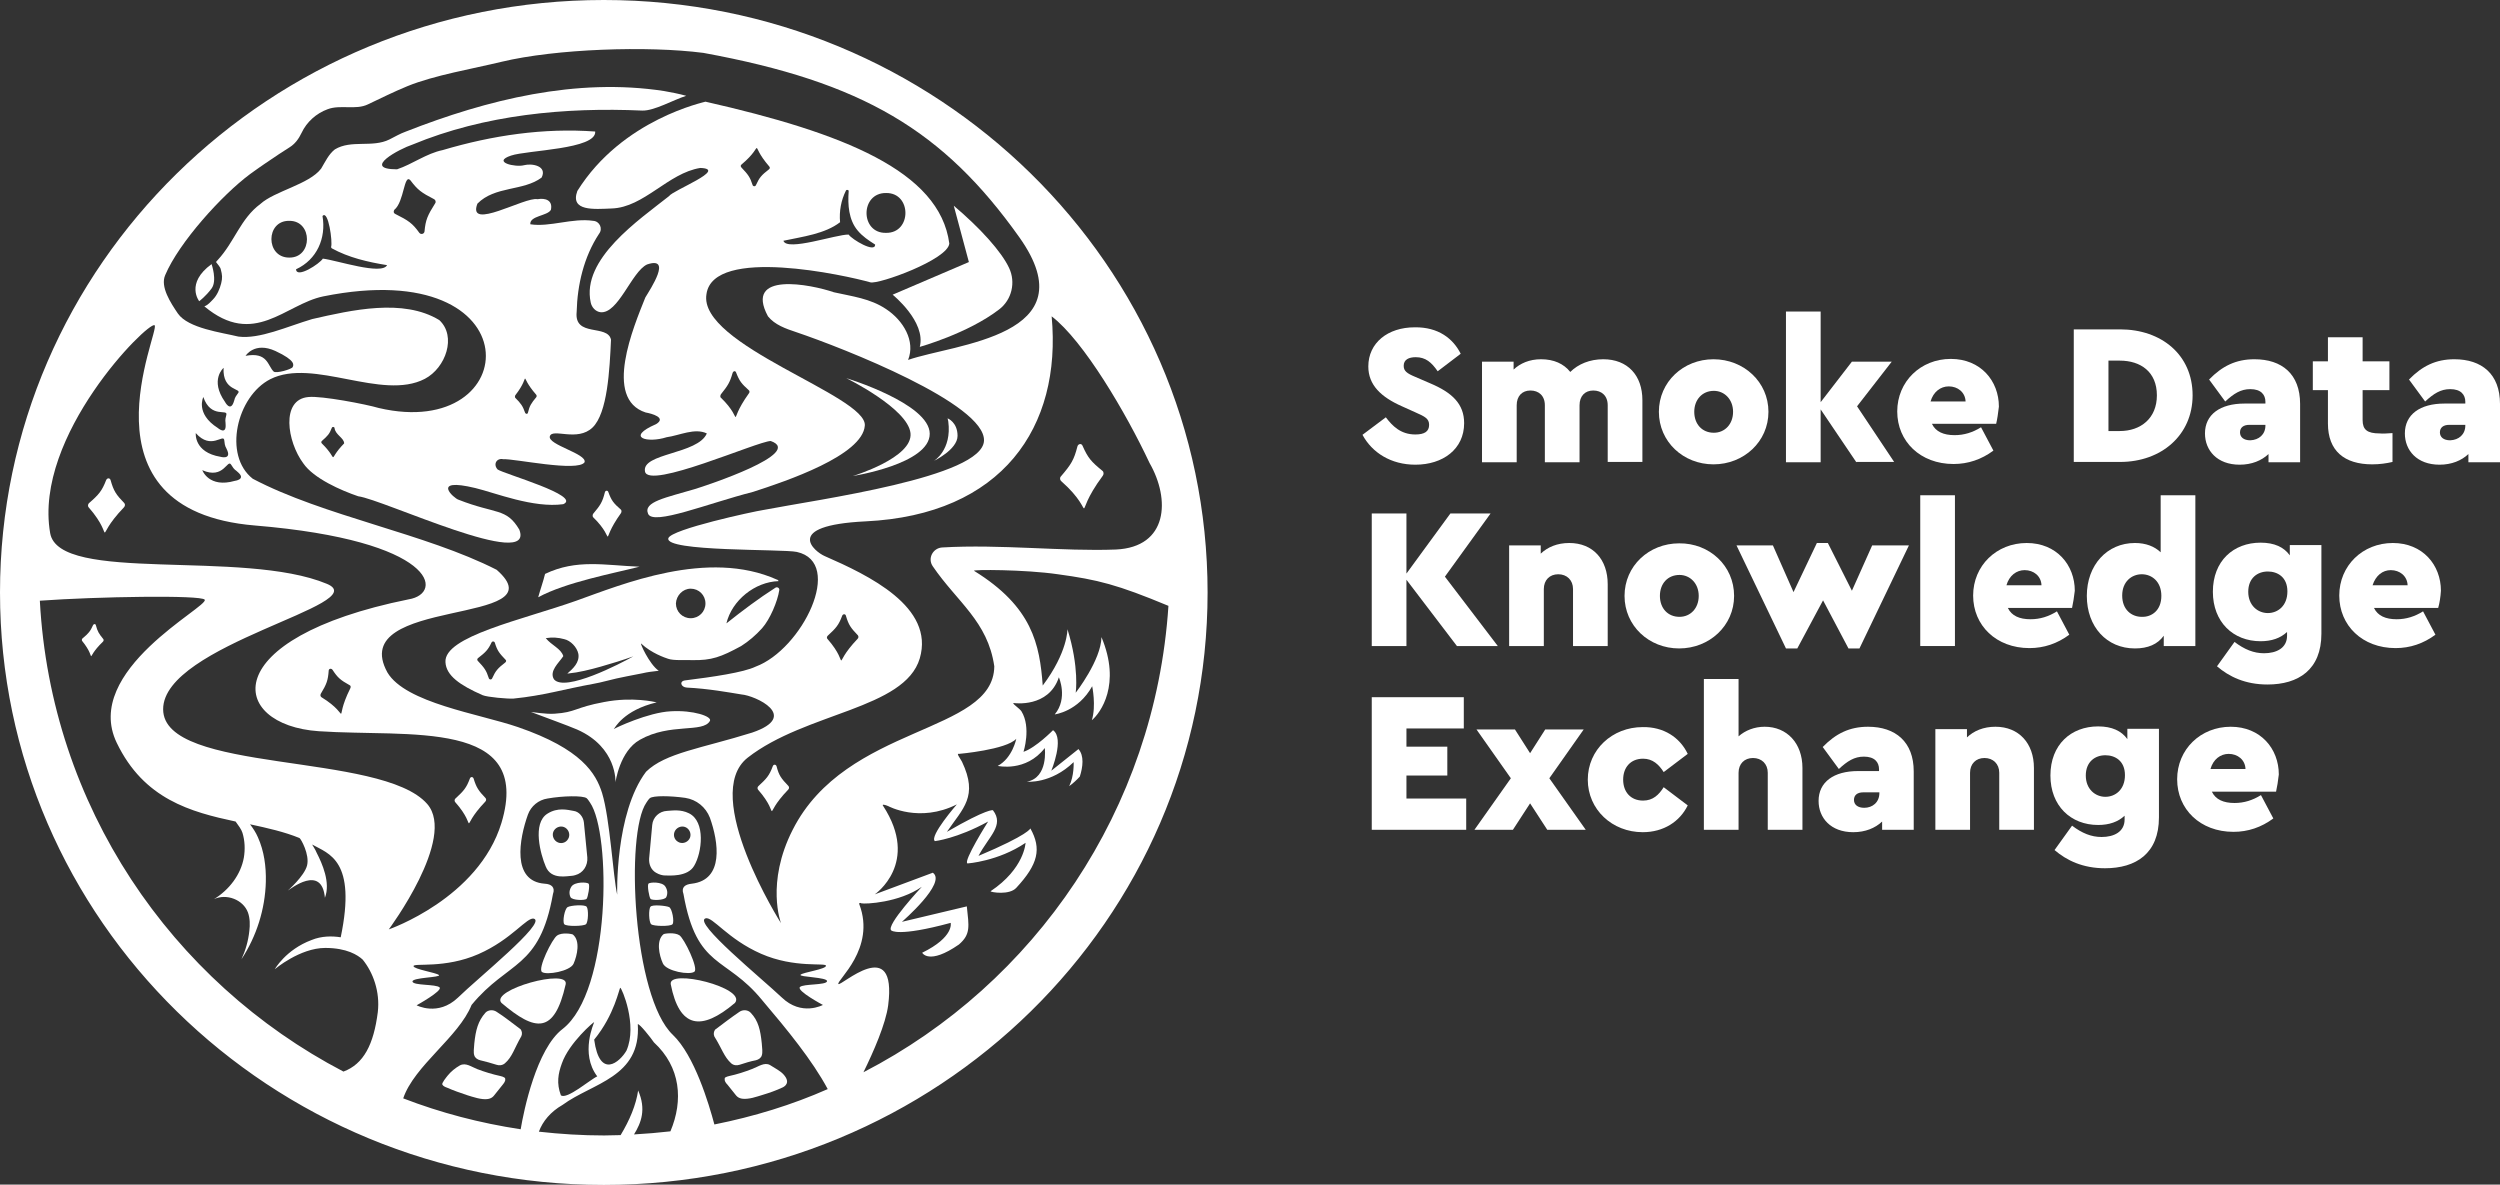 <?xml version="1.0" encoding="UTF-8"?>
<svg xmlns="http://www.w3.org/2000/svg" xmlns:xlink="http://www.w3.org/1999/xlink" version="1.1" id="Layer_1" x="0px" y="0px" viewBox="0 0 727.9 344.9" style="enable-background:new 0 0 727.9 344.9;" xml:space="preserve">
<rect x="0" y="0" width="727.9" height="344.9" fill="#333333" stroke="none"/>
<style type="text/css">
	.st0{fill:#FFFFFF;}
</style>
<g>
	<g>
		<path class="st0" d="M425.3,103l-6.7,5.1c-1.8-2.6-3.5-4.1-6.4-4.1c-2,0-3.5,0.7-3.5,2.5c0,1.5,0.9,2.2,3.3,3.2l4.4,1.9    c6.4,2.7,9.9,6,9.9,11.6c0,7.6-6.2,12.1-14.2,12.1c-7.1,0-12.6-3.5-15.4-8.7l6.8-5.1c1.9,2.5,4.3,5,8.6,5c2.7,0,4-0.9,4-2.8    c0-1.8-1.2-2.4-3.9-3.6l-4-1.8c-6.1-2.7-9.8-6.2-9.8-11.6c0-6.9,5.7-11.4,13.5-11.4C418.8,95.2,423.1,98.6,425.3,103z"></path>
		<path class="st0" d="M478.2,116.5v18h-10.1V118c0-2.8-1.8-4.3-4.2-4.3c-2.4,0-4,1.6-4,4.3v16.6h-10.1V118c0-2.8-1.8-4.3-4.2-4.3    c-2.4,0-4,1.6-4,4.3v16.6h-10.1v-29.3h9.2v2.3c1.9-1.8,4.6-3,8-3c3.7,0,6.6,1.3,8.5,3.7c2.3-2.3,5.7-3.7,9.6-3.7    C473.9,104.6,478.2,109.3,478.2,116.5z"></path>
		<path class="st0" d="M514.9,119.9c0,8.7-7.2,15.3-16,15.3c-8.8,0-15.9-6.6-15.9-15.3c0-8.7,7.1-15.3,15.9-15.3    C507.7,104.6,514.9,111.2,514.9,119.9z M493.3,119.9c0,3.6,2.3,6.1,5.7,6.1c3.2,0,5.6-2.5,5.6-6.1c0-3.6-2.5-6.1-5.6-6.1    C495.6,113.8,493.3,116.4,493.3,119.9z"></path>
		<path class="st0" d="M540.5,134.6l-10.4-15.4v15.4H520V90.7h10.1v26.4l9.1-11.8h11.6l-10.1,13l10.8,16.2H540.5z"></path>
		<path class="st0" d="M581.2,123.4h-18.7c1.1,2.3,3.4,3.3,6.6,3.3c2.8,0,5.3-0.8,7.7-2.3l3.6,6.8c-3.5,2.6-7.4,3.9-11.6,3.9    c-9.7,0-16.4-6.6-16.4-15.3c0-8.7,6.8-15.3,15.6-15.3c8.7,0,14,6.4,14,13.9C581.8,120.2,581.5,122.2,581.2,123.4z M562.1,116.9    h10.2c-0.1-2.7-2.3-4.4-4.9-4.4C565,112.5,562.9,114.1,562.1,116.9z"></path>
		<path class="st0" d="M638.4,115.1c0,11.6-9.1,19.4-21.1,19.4h-13.5V95.9h13.5C629.3,95.9,638.4,103.3,638.4,115.1z M613.9,105.1    v20.4h3.3c6.1,0,10.8-3.7,10.8-10.4c0-6.8-4.7-10.1-10.8-10.1H613.9z"></path>
		<path class="st0" d="M669.7,117.6v17h-9.2v-2.4c-2,1.9-4.9,3.1-8.4,3.1c-6.6,0-10.1-4.2-10.1-9.1c0-5.5,4.4-8.7,11.5-8.7h6.1V117    c0-2.1-1.3-3.7-4.4-3.7c-2.8,0-4.8,1.3-7.3,3.6l-4.7-6.4c3.8-3.9,7.8-5.9,13.2-5.9C664.4,104.6,669.7,108.9,669.7,117.6z     M659.6,123.9v-0.2h-4.7c-1.7,0-2.7,0.8-2.7,2.2c0,1.4,1.1,2.3,3,2.3C657.7,128.1,659.6,126.5,659.6,123.9z"></path>
		<path class="st0" d="M696.6,126.1v8.4c-1.7,0.4-3.7,0.7-5.9,0.7c-8.1,0-12.9-3.9-12.9-11.9v-9.7h-4.4v-8.4h4.4v-7h10.1v7h7.8v8.4    h-7.8v8.7c0,2.8,1.3,3.9,5,3.9C693.7,126.3,695,126.2,696.6,126.1z"></path>
		<path class="st0" d="M727.9,117.6v17h-9.2v-2.4c-2,1.9-4.9,3.1-8.4,3.1c-6.6,0-10.1-4.2-10.1-9.1c0-5.5,4.4-8.7,11.5-8.7h6.1V117    c0-2.1-1.3-3.7-4.4-3.7c-2.8,0-4.8,1.3-7.3,3.6l-4.7-6.4c3.8-3.9,7.8-5.9,13.2-5.9C722.6,104.6,727.9,108.9,727.9,117.6z     M717.8,123.9v-0.2h-4.7c-1.7,0-2.7,0.8-2.7,2.2c0,1.4,1.1,2.3,3,2.3C715.9,128.1,717.8,126.5,717.8,123.9z"></path>
		<path class="st0" d="M424.2,188.1l-14.7-19.3v19.3h-10.1v-38.6h10.1V167l12.8-17.5h11.7l-13.3,18.4l15.4,20.2H424.2z"></path>
		<path class="st0" d="M468.1,170.1v18H458v-16.6c0-2.6-1.8-4.3-4.3-4.3c-2.5,0-4.2,1.7-4.2,4.3v16.6h-10.1v-29.3h9.2v2.4    c2-1.9,4.8-3.1,8.3-3.1C463.8,158.1,468.1,162.9,468.1,170.1z"></path>
		<path class="st0" d="M504.9,173.5c0,8.7-7.2,15.3-16,15.3c-8.8,0-15.9-6.6-15.9-15.3c0-8.7,7.1-15.3,15.9-15.3    C497.7,158.1,504.9,164.7,504.9,173.5z M483.3,173.5c0,3.6,2.3,6.1,5.7,6.1c3.2,0,5.6-2.5,5.6-6.1c0-3.6-2.5-6.1-5.6-6.1    C485.6,167.4,483.3,169.9,483.3,173.5z"></path>
		<path class="st0" d="M555.8,158.8l-14.4,30h-3.2l-7.4-14l-7.5,14H520l-14.4-30h10.6l6,13.6l6.8-14.3h3.2l7,13.9l5.9-13.2H555.8z"></path>
		<path class="st0" d="M569.2,188.1h-10.1v-43.9h10.1V188.1z"></path>
		<path class="st0" d="M603.3,177h-18.7c1.1,2.3,3.4,3.3,6.6,3.3c2.8,0,5.3-0.8,7.7-2.3l3.6,6.8c-3.5,2.6-7.4,3.9-11.6,3.9    c-9.7,0-16.4-6.6-16.4-15.3c0-8.7,6.8-15.3,15.6-15.3c8.7,0,14,6.4,14,13.9C603.9,173.7,603.6,175.7,603.3,177z M584.2,170.4h10.2    c-0.1-2.7-2.3-4.4-4.9-4.4C587.1,166,585,167.6,584.2,170.4z"></path>
		<path class="st0" d="M639.2,144.2v43.9H630v-3c-1.8,2.5-4.6,3.7-8.4,3.7c-8.2,0-14-6.3-14-15.3c0-9,5.9-15.4,14-15.4    c3.2,0,5.7,1,7.5,2.7v-16.6H639.2z M629.3,173.5c0-4.2-2.8-6.3-5.7-6.3c-2.9,0-5.7,2.1-5.7,6.2c0,4.1,2.7,6.2,5.7,6.2    C626.4,179.7,629.3,177.8,629.3,173.5z"></path>
		<path class="st0" d="M675.9,158.8v25.7c0,10.5-6.7,14.8-15.7,14.8c-6.5,0-11.2-2.3-14.7-5.3l5.1-7.1c2.9,2.2,5.6,3.3,8.6,3.3    c3.6,0,6.7-1.5,6.7-5.1v-1.1c-1.9,1.8-4.5,2.7-7.7,2.7c-8,0-13.9-5.6-13.9-14.4c0-9,6-14.3,13.9-14.3c4,0,6.8,1.3,8.5,3.7v-3    H675.9z M666,172.2c0-4.2-2.9-5.8-5.7-5.8c-3,0-5.7,1.9-5.7,5.9c0,4,2.8,6.2,5.7,6.2C663.2,178.5,666,176.4,666,172.2z"></path>
		<path class="st0" d="M709.9,177h-18.7c1.1,2.3,3.4,3.3,6.6,3.3c2.8,0,5.3-0.8,7.7-2.3l3.6,6.8c-3.5,2.6-7.4,3.9-11.6,3.9    c-9.7,0-16.4-6.6-16.4-15.3c0-8.7,6.8-15.3,15.6-15.3c8.7,0,14,6.4,14,13.9C710.6,173.7,710.3,175.7,709.9,177z M690.8,170.4H701    c-0.1-2.7-2.3-4.4-4.9-4.4C693.7,166,691.7,167.6,690.8,170.4z"></path>
		<path class="st0" d="M426.2,212.1h-16.7v5.3h11.9v8.4h-11.9v6.7h17.4v9.1h-27.5V203h26.8V212.1z"></path>
		<path class="st0" d="M450.5,241.6l-5-7.7l-5,7.7h-11.2l10.6-15l-10-14.2h11.2l4.4,6.9l4.4-6.9h11.2l-10,14.2l10.6,15H450.5z"></path>
		<path class="st0" d="M491.4,219.5l-7,5.3c-1.4-2.2-3.2-3.9-6-3.9c-3.6,0-5.8,2.5-5.8,6.1c0,3.6,2.2,6.1,5.8,6.1    c2.9,0,4.6-1.7,6-3.9l7,5.3c-2.3,4.7-7,7.8-13.1,7.8c-8.9,0-16-6.6-16-15.3c0-8.7,7.1-15.3,16-15.3    C484.4,211.6,489.1,214.7,491.4,219.5z"></path>
		<path class="st0" d="M524.8,223.6v18h-10.1V225c0-2.6-1.8-4.3-4.3-4.3c-2.5,0-4.2,1.7-4.2,4.3v16.6h-10.1v-43.9h10.1v16.7    c1.9-1.7,4.6-2.8,7.6-2.8C520.3,211.6,524.8,216.4,524.8,223.6z"></path>
		<path class="st0" d="M557.2,224.6v17h-9.2v-2.4c-2,1.9-4.9,3.1-8.4,3.1c-6.6,0-10.1-4.2-10.1-9.1c0-5.5,4.4-8.7,11.5-8.7h6.1V224    c0-2.1-1.3-3.7-4.4-3.7c-2.8,0-4.8,1.3-7.3,3.6l-4.7-6.4c3.8-3.9,7.8-5.9,13.2-5.9C551.9,211.6,557.2,216,557.2,224.6z     M547.2,230.9v-0.2h-4.7c-1.7,0-2.7,0.8-2.7,2.2c0,1.4,1.1,2.3,3,2.3C545.2,235.2,547.2,233.6,547.2,230.9z"></path>
		<path class="st0" d="M592.2,223.6v18h-10.1V225c0-2.6-1.8-4.3-4.3-4.3s-4.2,1.7-4.2,4.3v16.6h-10.1v-29.3h9.2v2.4    c2-1.9,4.8-3.1,8.3-3.1C587.8,211.6,592.2,216.4,592.2,223.6z"></path>
		<path class="st0" d="M628.6,212.3V238c0,10.5-6.7,14.8-15.7,14.8c-6.5,0-11.2-2.3-14.7-5.3l5.1-7.1c2.9,2.2,5.6,3.3,8.6,3.3    c3.6,0,6.7-1.5,6.7-5.1v-1.1c-1.9,1.8-4.5,2.7-7.7,2.7c-8,0-13.9-5.6-13.9-14.4c0-9,6-14.3,13.9-14.3c4,0,6.8,1.3,8.5,3.7v-3    H628.6z M618.7,225.7c0-4.2-2.9-5.8-5.7-5.8c-3,0-5.7,1.9-5.7,5.9c0,4,2.8,6.2,5.7,6.2C615.9,232,618.7,229.9,618.7,225.7z"></path>
		<path class="st0" d="M662.7,230.5H644c1.1,2.3,3.4,3.3,6.6,3.3c2.8,0,5.3-0.8,7.7-2.3l3.6,6.8c-3.5,2.6-7.4,3.9-11.6,3.9    c-9.7,0-16.4-6.6-16.4-15.3c0-8.7,6.8-15.3,15.6-15.3c8.7,0,14,6.4,14,13.9C663.3,227.3,663,229.2,662.7,230.5z M643.6,223.9h10.2    c-0.1-2.7-2.3-4.4-4.9-4.4C646.5,219.5,644.4,221.1,643.6,223.9z"></path>
	</g>
	<g>
		<path class="st0" d="M168.1,55.6c-2.2,6,4.9,5.3,10,5.1c9.4-0.3,16.4-10.3,25.8-11.8c8.2,0.3-8,6.5-9.1,8.2    c-8.7,6.9-25.6,18.3-22.8,31c0.3,1.4,1.4,2.6,2.8,2.8c5.2,0.6,9.1-11.8,13.6-13.9c7.4-2.5,1,7.1-0.5,9.6    c-3.4,8.5-12.3,29.5,0.1,33.5c1.7,0.3,6.2,1.5,3,3.4c-9,3.9-2.5,5.6,3.1,3.8c3.7-0.5,8.2-2.8,11.7-1.1c-2.6,6.1-19.1,5.7-18,11.1    c1.1,5.3,32.7-8.8,36.6-8.9c10,3.5-18.8,13-22.1,14c-8.4,2.5-15.1,3.7-13.6,7.2c1.5,3.5,17.3-3,30.6-6.4    c9.6-3.1,31.9-10.6,32.5-19.3c0.7-8.7-48.7-23.4-46.1-38.3c2-14,40.7-5.4,47.7-3.4c2.3,0.7,22.6-6.6,23-11.3    c-2.8-21.1-30.9-32.2-71-41.3C205.4,29.7,181.2,34.6,168.1,55.6z M209.9,114.8c2-2.5,2.6-3.4,3.4-6.2c0.2-0.6,0.8-0.7,1-0.2    c1,2.6,1.6,3.3,3.7,5.2c0.3,0.2,0.3,0.7,0,1c-6.8,9.5-0.7,8.3-8.2,1.1C209.7,115.6,209.7,115.1,209.9,114.8z M258,56.2    c7.5-0.1,7.5,11.7,0,11.6C250.4,68,250.4,56.1,258,56.2z M246.3,55.5c0.2-0.4,0.9-0.2,0.8,0.2c-0.3,3.9,0,8.3,2.6,11.4    c1.4,1.7,3.2,2.9,5.1,4.1c0.1,2.6-6.8-1.5-7.7-2.9c-3.6-0.1-18,5-19,1.8c5.6-1.2,12.1-2,16.5-5.4    C244.3,61.5,244.9,58.3,246.3,55.5z M215.9,47.9c7.4-6.2,1.7-6.8,8.1,0.6c0.2,0.2,0.2,0.6-0.1,0.8c-2.2,1.7-2.8,2.4-3.8,4.6    c-0.2,0.5-0.9,0.4-1-0.1c-0.7-2.2-1.3-3-3.2-5C215.6,48.5,215.6,48.1,215.9,47.9z"></path>
		<path class="st0" d="M61.6,84c1.7-2.3,0-7.1,0-7.1C53.9,82.5,58,87.7,58,87.7S59.9,86.3,61.6,84z"></path>
		<path class="st0" d="M32.2,139.8c-0.2-0.7-1-0.7-1.3,0c-1.2,3.1-2.1,4.2-5,6.7c-0.3,0.3-0.4,0.9-0.1,1.2c8.4,9.6,0.7,10,10.3,0    c0.3-0.3,0.4-0.9,0.1-1.2C33.8,144,33.1,143,32.2,139.8z"></path>
		<path class="st0" d="M64.4,82.5c-0.4,1.6-1.2,3.5-2.4,4.7c-0.7,0.7-1.4,1.6-2.5,2c14.5,12.1,23.5-0.6,34.6-2.9    c61.9-12.5,58.6,42.4,16.2,32.5c-3.7-1.1-16.7-3.6-20.5-3.2c-8.1,0.7-6.2,13-1.5,19.3c3,4.4,11,7.9,16,9.6    c7.2,0.9,51.6,21.9,46.9,9.7c-3.8-6.4-6.8-4.4-17.7-8.7c-1.2-0.3-8.4-6.6,4.9-3.4c5.8,1.4,16.9,5.9,25.6,4.7    c5.5-2.4-17.2-8.8-19.1-10.1c-1.4-1.5-0.3-3.4,1.6-3c3.2-0.2,21.7,3.8,23.7,0.9c0.8-2.5-10.9-5.1-10.1-7.6c0.8-2.4,8,1.7,12.4-2.5    c4.4-4.2,5-16.9,5.4-25.6c-1-4.6-10.8-0.6-10-8.1c0.2-7.9,2.1-16,6.5-22.7c1.2-1.5,0.2-3.7-1.7-3.8c-6-0.9-12.7,1.9-18.3,1    c-0.2-2.5,5-2.4,6-4.2c0.6-2.8-1.6-3.5-3.9-3.1c-3.6-0.8-20.6,9.4-17.5,1.3c5.1-5.2,13.4-3.6,18.7-7.6c1.7-3.4-2.8-4.2-5.1-3.6    c-2.5,0.7-9.5-0.9-3.8-2.8c4.7-1.6,24.9-1.8,24.5-7c-15-1.1-29.9,1.1-44.4,5.4c-4.8,1-8.8,4.1-13.3,5.6c-10.5,0,0.8-6,4.5-7.2    c21-8.7,44.4-10.9,66.9-9.9c3.5,0.1,9-3.1,12.8-4.3c-2.1-0.6-4.3-1-6.5-1.4c-25.5-3.9-51.4,2.5-75.1,11.8    c-1.7,0.6-3.2,1.5-4.8,2.3c-5,2.5-11.1,0-15.9,2.9c-1.8,1.4-2.8,3.6-4,5.6c-3.5,4.6-13.5,6.5-17.7,10.3c-5.8,4.3-7.5,11-12.4,16.3    c-0.2,0.2-0.4,0.4-0.5,0.6c0.5,0.7,1.3,1.5,1.4,2.2C64.7,80,64.8,80.9,64.4,82.5z M93.7,129.1c-0.2-0.2-0.2-0.5,0-0.7    c1.7-1.5,2.2-2,2.9-3.8c0.1-0.4,0.7-0.4,0.8,0c0.2,2,2.8,2.9,2.8,4.5C94.9,134.5,99.1,134.4,93.7,129.1z M150.1,115    c4.9-6.3,0.5-6.4,6-0.1c0.2,0.2,0.2,0.6,0,0.8c-1.4,1.7-1.9,2.4-2.4,4.5c-0.1,0.4-0.6,0.4-0.8,0c-0.7-2-1.2-2.7-2.9-4.4    C149.9,115.6,149.9,115.2,150.1,115z M114.8,61.1c2.9-2.3,2.8-10.7,4.7-8.6c2.1,2.8,3.2,3.6,6.9,5.5c0.4,0.2,0.6,0.8,0.3,1.2    c-2.2,3.5-2.8,4.8-3.1,8.2c-0.1,0.7-1,1-1.5,0.4c-2-2.8-3.2-3.6-7-5.5C114.6,62.1,114.5,61.6,114.8,61.1z M93.9,62.9    c1.7-2,3,7.7,2.5,9c0,0.2,0.1,0.3,0.2,0.4c4.9,2.7,10.5,4,16.1,4.9c-1.5,3-14.6-1.4-18.7-1.9c-0.9,1.5-7.7,5.9-7.8,3.1    C92.3,75.6,95,69.3,93.9,62.9z M84.2,64.3c6.9-0.1,6.9,10.8,0,10.7C77.3,75,77.3,64.2,84.2,64.3z"></path>
		<path class="st0" d="M27.9,182c-0.1-0.4-0.6-0.4-0.8,0c-0.8,1.8-1.3,2.4-3.1,3.9c-0.2,0.2-0.2,0.5-0.1,0.7    c4.8,5.9,0.2,5.9,6.1,0.2c0.2-0.2,0.2-0.5,0.1-0.7C28.8,184.5,28.4,183.9,27.9,182z"></path>
		<path class="st0" d="M166.5,255c0.3,0,0.6-0.1,1-0.2c2.3-0.6,3.7-2.8,3.5-5.2l-1-10.2c-0.2-1.6-1.4-3.1-3-3.3    c-1.7-0.3-4.6-1.1-7.6,0.8c-4.5,2.8-2,11.9-0.5,15.4C160.5,256.3,165.3,255,166.5,255z M162.1,245.1c-1.1-0.7-1.5-2.2-0.8-3.3    c0.7-1.1,2.2-1.5,3.3-0.8c1.1,0.7,1.5,2.2,0.8,3.3C164.7,245.5,163.2,245.8,162.1,245.1z"></path>
		<path class="st0" d="M141.3,233.4c0.3-0.3,0.3-0.7,0.1-1c-2.1-2.2-2.7-3.1-3.5-5.7c-0.2-0.6-0.9-0.6-1.1,0c-1,2.7-1.8,3.6-4.2,5.8    c-0.3,0.3-0.3,0.7-0.1,1C139.7,241.6,133.1,242,141.3,233.4z"></path>
		<path class="st0" d="M166.4,258.1c-0.6,0.9-0.8,2-0.3,3.1c0.5,1,4.3,1,4.7,0.5c0.4-0.5,1-3.9,0.6-4.4    C170.9,256.8,167.4,256.7,166.4,258.1z"></path>
		<path class="st0" d="M165.3,264.1c-0.9,0.4-1.6,4.3-1,5c0.6,0.7,5.6,0.6,6.3,0c0.7-0.6,0.8-4.4,0.2-5.1    C170.2,263.3,166.2,263.6,165.3,264.1z"></path>
		<path class="st0" d="M158.7,167.1c-0.5,2.1-1.4,4.6-2,6.8c8.1-4.4,22.1-7,29.5-8.9C176.1,164.6,167.9,162.7,158.7,167.1z"></path>
		<path class="st0" d="M321.1,138.5c0.3-0.4,0.3-1.1-0.1-1.4c-3.3-2.7-4.2-3.7-5.8-7.3c-0.3-0.8-1.3-0.6-1.5,0.2    c-1,3.9-1.8,5.2-4.8,8.7c-0.4,0.4-0.3,1.1,0.1,1.4C320.3,150.1,311.3,151.7,321.1,138.5z"></path>
		<path class="st0" d="M195.3,207.1c-6.5,0.3-16.3,4.9-16.6,5.2c0.3-0.3,2.8-5.5,12.5-7.8c-0.5-0.1-7-1.7-15.3-0.1    c-8.6,1.6-8.2,3-14.4,3.4c-2.5,0.2-6.5-0.5-6.9-0.5c4.2,1.6,10.6,3.9,13.4,5.1c11.8,5.2,11.2,15.4,11.2,15.4s1.2-9.1,7.1-12.4    c8.8-5,18.4-1.9,20.4-5.5C207.4,208.6,201.8,206.7,195.3,207.1z"></path>
		<path class="st0" d="M129.7,192.8c0.2,3.9,4.2,6.7,10.8,9.6c1.4,0.6,7.4,1.1,9,1c8.9-0.9,14.5-2.7,23.3-4.3c1-0.2,2.6-0.5,3.6-0.8    c4.1-1.1,8.5-1.8,10.8-2.3c1.2-0.3,2.8-0.5,4.6-0.7c0,0,0,0,0,0c-2.8-1.9-5.7-8.5-5.1-7.9c3,2.8,6.9,4.1,7.8,4.4    c1.6,0.6,5.2,0.3,7.1,0.4c5.6,0.1,8.3-0.9,14.2-4.1c2.2-1.4,4.2-3.1,6.1-5.2c2.3-2.6,4.5-7.8,5-11.1c0.1-0.6-0.6-1-1.1-0.7    c-5,3.2-9.5,6.6-14.3,10.4c1.6-6.7,8.3-12.1,15.2-12.3c-0.1-0.2-0.2-0.4-0.4-0.4c-20.2-9.1-45.3,1.4-58.5,6.1    C152,180.5,129.2,185.3,129.7,192.8z M147.1,192.9c-2.2,1.7-2.8,2.4-3.8,4.6c-0.2,0.5-0.9,0.4-1-0.1c-0.7-2.2-1.3-3-3.2-5    c-0.2-0.2-0.2-0.6,0.1-0.8c2.2-1.7,2.9-2.4,3.9-4.5c0.2-0.5,0.9-0.4,1,0.1c0.7,2.3,1.3,3,3.2,5    C147.4,192.3,147.4,192.7,147.1,192.9z M201.1,171.4c2.4,0,4.3,1.9,4.3,4.3c0,2.4-1.9,4.3-4.3,4.3c-2.4,0-4.3-1.9-4.3-4.3    C196.9,173.4,198.8,171.4,201.1,171.4z M165.2,196.1c0.1,0,0.1,0,0.2,0c3.1-0.3,6.3-1.1,9.5-2c3.2-0.9,6.4-1.9,9.5-3    c-3.7,2.1-19.9,10.5-23.1,6.7c-1.5-2.4,1.5-4.9,2.6-6.6c0.1-0.1,0.1-0.2,0.1-0.2c-0.7-2.2-3.4-3.1-5.1-5.2    c1.9-0.3,3.6-0.2,5.4,0.3c1.8,0.4,3.7,2.3,4.1,4.3C168.8,192.9,166.8,194.7,165.2,196.1z"></path>
		<path class="st0" d="M226.1,223.1c-0.2-0.6-0.9-0.6-1.1,0c-1,2.7-1.8,3.6-4.2,5.8c-0.3,0.3-0.3,0.7-0.1,1c7.2,8.2,0.6,8.5,8.8,0    c0.3-0.3,0.3-0.7,0.1-1C227.4,226.6,226.8,225.8,226.1,223.1z"></path>
		<path class="st0" d="M265.1,126.1c0.8,7.2-16.8,12.5-16.8,12.5s22.4-3.5,22.4-12.3s-24.3-16.2-24.3-16.2S264.3,118.9,265.1,126.1z    "></path>
		<path class="st0" d="M167,280.6c1.1-2.5,2-6.7-0.2-8.5c-0.3-0.2-3.2-0.7-4.6,0.3c-1.4,0.9-5.7,9.6-4.4,10.6    C159.1,284,166,282.8,167,280.6z"></path>
		<path class="st0" d="M278.8,126.9c0-4-2.9-5.1-2.9-5.1l0.2,0.9c1.1,8.4-4.2,11.5-4.2,11.5S278.8,130.9,278.8,126.9z"></path>
		<path class="st0" d="M180.8,149.4c0.2-0.3,0.2-0.8,0-1c-2.2-1.9-2.8-2.7-3.7-5.2c-0.2-0.5-0.9-0.4-1,0.2c-0.7,2.8-1.3,3.7-3.4,6.2    c-0.2,0.3-0.2,0.8,0,1C180,157.7,174,158.9,180.8,149.4z"></path>
		<path class="st0" d="M259.9,85.8c0,0,9.8,7.9,7.9,15.2c0,0,14-3.9,23.1-10.9c3.7-2.8,4.9-7.9,2.9-12.1    c-2.2-4.7-8.3-11.5-16.1-18.1l4.4,16.4L259.9,85.8z"></path>
		<path class="st0" d="M212.9,309.6c0.7,0.6,1.6,0.7,2.5,0.4c1.5-0.5,3.1-1,4.7-1.3c0.8-0.2,1.5-0.7,1.7-1.4c0.3-0.9,0.1-2.1,0-3.5    c-0.4-3.9-1-6.6-3.2-8.9c-0.8-0.9-2.3-1-3.3-0.3c-2.5,1.7-4.7,3.4-7.1,5.2c-0.4,0.6-0.5,1.3-0.2,2    C210.2,305.3,210.8,307.7,212.9,309.6z"></path>
		<path class="st0" d="M191,254.1c1,0.6,2,0.8,2.6,0.8c1.2,0,6.6,0.5,8.5-2.8c2.3-3.8,3.4-12.9-1.5-15.3c-2.4-1.2-4.8-0.8-6.4-0.7    c-2.2,0.1-4.1,1.8-4.3,4.1l-0.9,9.8C188.9,251.7,189.6,253.3,191,254.1z M196.6,241.8c0.7-1.1,2.2-1.5,3.3-0.8    c1.1,0.7,1.5,2.2,0.8,3.3s-2.2,1.5-3.3,0.8C196.2,244.4,195.9,242.9,196.6,241.8z"></path>
		<path class="st0" d="M202.2,282.9c1.2-1-3-9.7-4.4-10.6c-1.4-0.9-4.3-0.5-4.6-0.3c-2.2,1.8-1.3,6.1-0.2,8.5    C194,282.8,200.9,284,202.2,282.9z"></path>
		<path class="st0" d="M195.8,269.1c0.6-0.7-0.1-4.6-1-5c-0.9-0.4-4.9-0.8-5.4-0.1c-0.6,0.7-0.5,4.5,0.2,5.1    C190.2,269.7,195.2,269.8,195.8,269.1z"></path>
		<path class="st0" d="M194,261.2c0.5-1.1,0.3-2.2-0.3-3.1c-0.9-1.4-4.5-1.3-4.9-0.8c-0.4,0.5,0.2,3.9,0.6,4.4    C189.7,262.2,193.5,262.2,194,261.2z"></path>
		<path class="st0" d="M195.3,286.6c2.5,12.7,8.8,13.8,18.7,5.4C217.5,287.6,194.4,281.9,195.3,286.6z"></path>
		<path class="st0" d="M317.8,209.8C317.8,209.8,317.8,209.8,317.8,209.8C317.7,209.7,317.6,209.7,317.8,209.8z"></path>
		<path class="st0" d="M212.3,313.3c-0.4,0.1-0.8,0.2-1.1,0.4c-0.2,0.1-0.2,0.3-0.2,0.4c-0.1,0.6,0.3,1.2,0.8,1.7c0.8,1,1.6,2,2.4,3    c0.6,0.8,1.5,1.3,3.4,1.1c1.1-0.1,2.1-0.4,3.1-0.7c0.4-0.1,0.9-0.3,1.3-0.4c2-0.6,4-1.3,5.9-2.2c0.6-0.3,2.4-1.4,0.2-3.8    c-0.9-1-2.5-1.8-3.9-2.7c-1.6-0.9-3.3,0.4-5.1,1.1C216.8,312.1,214.6,312.8,212.3,313.3z"></path>
		<path class="st0" d="M175.8,0C78.7,0,0,77.2,0,172.5s78.7,172.5,175.8,172.5s175.8-77.2,175.8-172.5S272.9,0,175.8,0z     M334.7,134.8c6.1,10.6,5.4,24.5-9.8,25.2c-15.3,0.6-33.6-1.6-50.6-0.6c-2.7,0.2-4.3,3.2-2.7,5.5c7.1,10.4,16,16,17.9,29.1    c-0.2,19.8-43.1,16.8-58.7,47.6c-7.9,15.5-3.4,27.2-3.4,27.2s-23.6-37.3-9.7-48.2c16.9-13.2,45.7-14.1,50.1-28.9    c4.4-15-14.9-24.2-27.7-29.8c-2.8-1.2-12.5-8.9,11.9-10.1c39.8-1.9,57.2-27.4,54.2-59.7C315.5,99.2,327.9,120.3,334.7,134.8z     M239.6,292.6c0,0-6.2,3.4-12-2.2c-5.8-5.5-25.8-21.8-22.2-23c2-0.7,6.4,6,16.2,10.3c9.8,4.3,18.9,2.5,18.9,3.5    c0,1-6.7,1.9-7.4,2.6c-0.7,0.7,7.9,0.7,7.7,1.9c-0.2,1.2-7,0.7-7.9,1.7C231.9,288.5,239.6,292.6,239.6,292.6z M241,185.1    c2.4-2.2,3.2-3.1,4.2-5.8c0.2-0.6,1-0.6,1.1,0c0.8,2.7,1.4,3.5,3.5,5.7c0.2,0.3,0.2,0.7-0.1,1c-8.2,8.6-1.6,8.2-8.8,0    C240.7,185.8,240.7,185.4,241,185.1z M48.1,80.1c4-9.5,16.6-23.4,24.7-29.4c2.7-2,5.6-3.9,8.4-5.8c1-0.7,2.1-1.3,3.1-2    c1.6-1,2.7-2.5,3.5-4.2c1.5-3.2,4.3-5.7,7.6-6.9c3.7-1.4,8.2,0.3,11.7-1.4c3.8-1.8,7.6-3.7,11.5-5.3c7.8-3.2,19.2-5.1,27.4-7.1    c15.8-3.8,42.6-4.7,58.8-2.6c46.4,8.5,69.9,22.6,92,53.7c20.5,28.9-19,31-32.4,35.7c2.2-5.5-1.4-11.5-6.4-14.8    c-4.6-3.1-9.9-3.7-15.2-4.9c-6.7-2.3-26.3-6.2-19.2,7c2,2.5,5.2,3.6,8.2,4.6c13.9,4.7,55.1,20.9,54.7,31.6    c-0.4,10.7-48.3,17.1-64.3,20.2c-2.7,0.4-26.8,5.6-27.6,8.2c-1.2,4,33.3,3.1,37.4,4c14,3.1,1.5,28.4-12,33.4    c-3.5,1.7-12.5,3-20.5,4c-1.8,0.2-1.3,2,0.5,2.1c6.2,0.3,12.2,1.4,15.9,2c3.9,0.3,17.2,6.3,3.1,11.1c-14.7,4.6-25.3,5.9-30.9,11.4    c-9.1,12.1-8.4,35.8-8.4,35.8c-1.2-5.3-2.1-22.1-4.4-29.6c-1.8-5.7-5.9-12.8-24.5-19.2c-11.4-3.9-32.7-7-38-15.9    c-12.3-22.3,50.6-13.4,31.8-29.9c-20.8-10.6-50.3-15.6-71-26.5c-8.7-6.8-4.7-24,5.1-29c12.5-6.3,32.5,6.4,45-0.1    c6.1-3.2,9.3-12.4,4.2-17.1c-10.5-6.4-25.6-2.9-37-0.3c-7.4,2.2-15.3,5.9-21.5,5.1c-4.9-1.2-14.6-2.4-17.6-6.7    C49.7,88.2,46.6,83.5,48.1,80.1z M173,302.7c6-7.3,7.3-15.1,7.6-15.1c0.4,0,5.1,10.8,1.8,18.3C180.5,309.2,174.6,314.4,173,302.7z     M173.9,313.4c-1.9,0.8-8.9,6.9-10.6,5.5c-1.3-3.5-0.8-6.3,0.3-9.3c2.1-6,9.4-12.2,9.4-12C173,297.8,168.8,306.7,173.9,313.4z     M128,287.5c-1-1-7.7-0.5-7.9-1.7c-0.2-1.2,8.4-1.2,7.7-1.9c-0.7-0.7-7.4-1.7-7.4-2.6c0-1,9.1,0.8,18.9-3.5    c9.8-4.3,14.2-11,16.2-10.3c3.6,1.2-16.5,17.4-22.2,23c-5.8,5.5-12,2.2-12,2.2S128.9,288.5,128,287.5z M69.3,114.5    c-1.2,1.6-0.8,1.4-1.3,2.7c-1,2.7-2.5-0.2-2.5-0.2c-4.5-6.4-0.4-9.9-0.4-9.9C64.7,114,70.6,113,69.3,114.5z M65.9,120.8    c-0.5,1.9-0.2,1.6-0.2,3c0.1,2.9-2.3,0.8-2.3,0.8c-6.6-4.2-4.2-9-4.2-9C61.4,122,66.4,118.9,65.9,120.8z M65.3,128.2    c0.2,2.1,0.4,1.7,0.9,3c1.1,2.7-2,1.8-2,1.8c-7.8-1.3-7.2-6.9-7.2-6.9C61.5,131.2,65.1,126.1,65.3,128.2z M67.3,135.3    c1.1,1.8,1.1,1.3,2.1,2.3c2.2,2-1,2.4-1,2.4c-7.6,2.2-9.5-3.1-9.5-3.1C65.2,139.7,66.2,133.5,67.3,135.3z M71.5,103.6    c0,0,2.6-4.2,8.7-1.4c6,2.8,5.3,4.1,5,4.7c-0.3,0.6-4.7,1.9-5.5,1.3C77.9,106.5,78,102.4,71.5,103.6z M110,294.7    c-1.2,9.4-4.1,15.1-10,17.3c-50.2-26.2-85.2-77.4-88.4-137.1c16.7-1.2,47-1.7,48-0.3c1.4,2-35.8,20.6-25.6,41.7    c7.9,16.4,21.5,20.1,34.6,22.9c0.8,1.1,1.7,2.3,2,3.3c0.7,2.3,0.8,4.8,0.4,7.2c-0.9,5-4.3,9.4-8.7,12.1c3.6-1.7,8.5,0.1,9.9,3.9    c0.6,1.7,0.6,3.6,0.4,5.3c-0.3,2.9-1.1,5.7-2.3,8.3c4.4-6.7,6.9-14.6,7.1-22.6c0.1-4.4-0.5-8.9-2.3-12.9c-0.6-1.4-1.4-2.6-2.3-3.8    c5.1,1.1,10,2.2,14.4,4c0.4,0.2,3,4.8,2.2,8c-0.8,3.1-5.6,7.3-5.6,7.3c0.7-0.4,9.9-7.8,10.8,2.1c1.7-4.4-0.8-10-2.4-13.1    c-0.4-1-1-1.8-1.2-2.2c-0.1-0.1-0.1-0.2-0.1-0.2c4.8,2.7,13,4.5,8.3,27c-2.5-0.4-5.6-0.4-8.5,0.8c-7.5,2.8-10.7,8.5-10.7,8.5    s7.3-6.2,14.7-6.2c6.3,0,9.5,2.1,10.9,3.4C108.6,283.1,110.7,288.7,110,294.7z M95.5,245.1L95.5,245.1    C95.4,245.1,95.4,245.1,95.5,245.1z M124.4,234.1c-13.3-15.3-76.9-8.7-76.9-27.6c0-18.9,61.7-30.6,47.7-36.5    c-24.4-10.2-78.1,0-80.6-14.8C9.7,126.8,43.2,93.5,45,94.7c1.9,1.2-23.8,53.9,29.2,58.3c53,4.4,55.2,19.8,44.8,21.5    c-56.3,11.4-52.4,36.6-26.2,38.4c26.2,1.8,62.4-3.8,53.2,26.7c-6.7,22-32.8,31-32.8,31S133,244,124.4,234.1z M102,200.4    c-5.3,10.6,0.9,8.3-8.4,2.6c-0.3-0.2-0.4-0.6-0.2-1c1.7-2.8,2.1-3.9,2.3-6.7c0-0.6,0.7-0.8,1.1-0.3c1.5,2.3,2.3,3,5,4.5    C102.1,199.6,102.2,200,102,200.4z M117.4,319.8c3.2-9.5,16.2-17.9,19.9-27.2c10.7-13,19.8-10.3,23.7-32.3c0.7-1.9-0.4-2.9-2.4-3    c-9.7-0.7-7.4-13.1-4.9-20.1c0.9-2.5,3.1-4.3,5.7-4.7c4.5-0.8,10.3-0.9,11.4-0.1c0.3,0.2,1,1.3,1,1.3c6.2,8.9,6.1,55-8,65.9    c-7.6,5.8-11.3,23.8-12.2,29.2C139.7,327,128.3,324,117.4,319.8z M195.2,329.4c-3.5,0.4-7,0.7-10.6,0.9c2.1-3.4,3.6-7.3,1.2-12.8    c-0.6,4.2-2.5,8.7-5.1,13c-1.6,0-3.2,0.1-4.8,0.1c-6.4,0-12.8-0.4-19-1.1c1.1-3,3.4-5.8,6.9-7.8c8.7-6.4,22.9-8,21.9-23.5    c0.5-0.2,3.9,4.1,4.7,5.3C198.2,310.7,199,320.4,195.2,329.4z M208,327.4c-1.6-6-5.8-20.1-12.1-26.1c-11.6-11-13.9-58.7-7.7-67.6    c0,0,0.7-1.1,1-1.3c1-0.8,6-0.7,10.3-0.1c3.3,0.5,6,2.7,7.2,5.8c2.5,7,4.2,18.1-5.3,19.2c-2,0.2-3.1,1.1-2.4,3    c3.9,22,12.3,17.9,22.9,30.9c7.3,8.6,14.6,17.5,19.1,25.9C230.6,321.7,219.5,325.1,208,327.4z M251.4,312.2    c2.9-5.9,6.5-14.1,7.2-19.5c2.7-21-13.9-5.3-14.5-6.2c-0.6-1,11-10.3,6.1-23.2c-0.1-0.3,0-0.4,0.3-0.4l0,0c0,0,0,0,0,0    c0.1,0,0.2,0,0.2,0.1c1.3,0.3,11.1-0.2,17.7-4.8c0,0-10.6,11.3-8.9,12.7c0,0,1.8,2,17.3-2.2c0,0,1.1,4.1-8.3,8.7    c0,0,1.9,3.7,10.7-2.4c3.5-3,2.9-5.3,2.3-11.1l-18.9,4.5c0,0,13.2-11.4,9-14.3l-16.9,6.3c0,0,13.3-9.1,2.4-25.8    c-0.4-0.5,0.6-0.3,1.5,0.1l0,0c0,0,9.1,5,20-0.5c0,0-8.1,9.3-6.4,10.7c0,0,6.4-0.7,15.5-5.7c0,0-7.4,11.7-6,12.2    c0,0,8.9-0.6,16.9-6c0,0-0.3,7.5-10.2,14.1c0.1,0.3,5.5,1.2,7.5-1c6.4-6.9,7.4-11.4,4.1-17.3c0,0-0.4,1.8-15.1,8    c3-5.7,7.6-8.9,4.2-13.3c0,0-1.5-0.6-13.4,6.3c4.7-6.9,9.2-10.3,4.4-20.4c-0.4-0.8-1.8-2.6-0.9-2.3c0,0,13.8-1.2,16.7-4.4    c0,0-1.1,5.6-5.4,7.9c0,0,8.2,1.9,13.7-5.2c0,0,1.1,8.6-5.2,9.8c0,0,7,0.7,13.6-5.7c0,0,0.2,4-1.3,7c1.1-0.8,2.2-1.8,3.1-2.8    c0.9-2.8,1.3-6.1-0.4-8l-7.9,6.3c0,0,3.9-9.4,0.5-11.8c0,0-5,5.1-8.6,6.3c0,0,2.3-7.1-0.6-11.8c-0.5-0.8-3.1-2.5-2.2-2.4    c0,0,10.1,1.5,13.1-7.5c0,0,2.7,6.1-1.2,10.8c0,0,6.8-0.8,10.9-8.2c0,0,1.2,5.7-0.1,9.9c0,0,0,0,0,0c2.5-2.1,8.6-10.4,2.8-24.2    c-0.1,6.7-7.5,16.2-7.5,16.2s1.1-7.3-2.4-18.5c0,0,0.1,6.7-7.2,16.4c-0.9-12-3-22.9-20-33.4c-0.7-0.4,14.8-0.4,24.4,1    c11.7,1.6,17.3,3,32.2,9.2c0,0,0,0,0,0C336.3,235.8,301.3,286.4,251.4,312.2z"></path>
		<path class="st0" d="M317.8,209.8C317.8,209.8,317.8,209.8,317.8,209.8C318,210,317.9,209.9,317.8,209.8z"></path>
		<path class="st0" d="M144.6,294.6c-1-0.7-2.5-0.6-3.3,0.3c-2.1,2.4-2.8,5-3.2,8.9c-0.1,1.4-0.3,2.7,0,3.5c0.2,0.7,0.9,1.2,1.7,1.4    c1.6,0.4,3.2,0.8,4.7,1.3c0.8,0.3,1.8,0.2,2.5-0.4c2.2-1.9,2.7-4.3,4.8-7.9c0.3-0.7,0.2-1.4-0.2-2    C149.3,298,147.1,296.2,144.6,294.6z"></path>
		<path class="st0" d="M146,292c9.9,8.4,15.4,9.2,18.7-5.4C165.8,281.8,142.6,288.2,146,292z"></path>
		<path class="st0" d="M146.8,313.7c-0.3-0.2-0.7-0.3-1.1-0.4c-2.3-0.5-4.6-1.2-6.7-2c-1.8-0.7-3.4-2-5.1-1.1    c-1.4,0.8-2.6,1.8-3.5,2.9c-0.4,0.5-1.9,2.3-1.6,2.7c0.2,0.4,0.8,0.7,1.4,0.9c1.8,0.8,3.8,1.5,5.9,2.2c0.4,0.1,0.9,0.3,1.3,0.4    c1,0.3,2.1,0.6,3.1,0.7c1.9,0.2,2.8-0.3,3.4-1.1c0.8-1,1.6-2,2.4-3c0.4-0.5,0.9-1.1,0.8-1.7C147.1,313.9,147,313.8,146.8,313.7z"></path>
	</g>
</g>
</svg>
